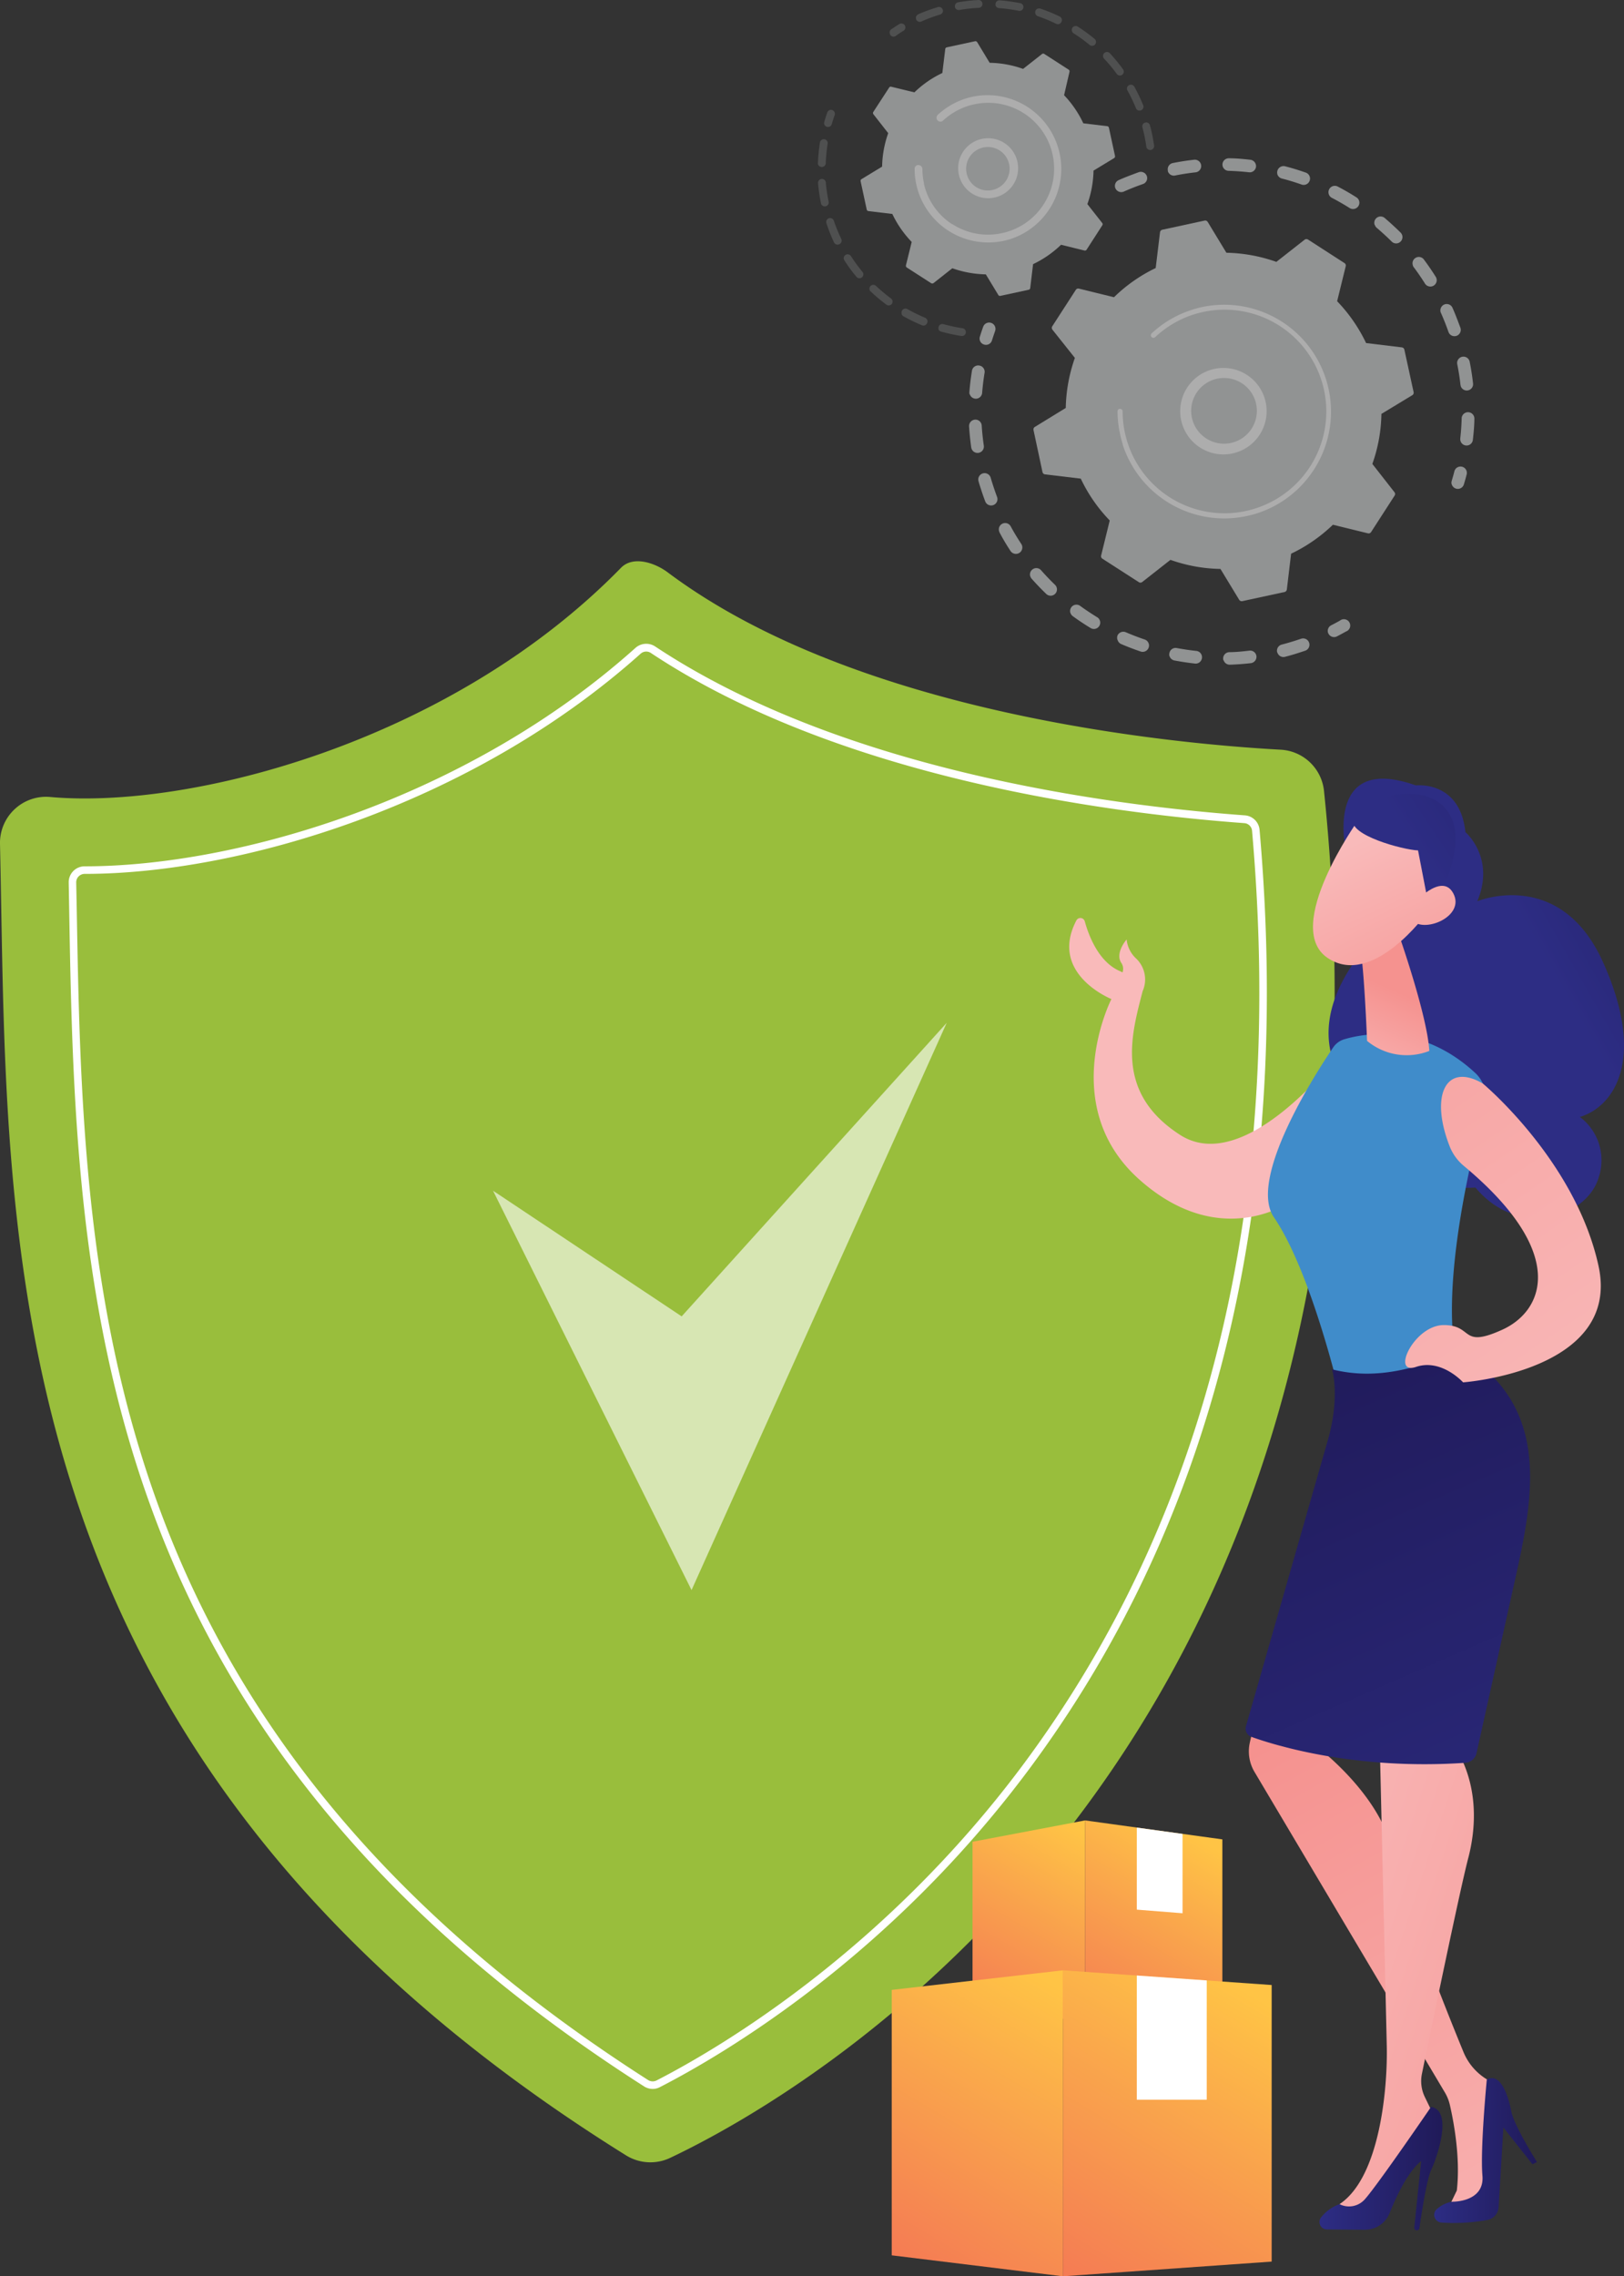 <svg xmlns="http://www.w3.org/2000/svg" xmlns:xlink="http://www.w3.org/1999/xlink" viewBox="0 0 300.66 421.22"><rect x="0" y="0" width="300.66" height="421.22" fill="#333333" stroke="none"/><defs><style>.cls-1{isolation:isolate;}.cls-2{opacity:0.6;}.cls-3{fill:#d1d3d4;}.cls-10,.cls-4,.cls-7{fill:#fff;}.cls-5{opacity:0.3;}.cls-6{fill:#99be3c;}.cls-7{opacity:0.61;}.cls-8{fill:url(#linear-gradient);}.cls-9{fill:url(#linear-gradient-2);}.cls-10{mix-blend-mode:soft-light;}.cls-11{fill:url(#linear-gradient-3);}.cls-12{fill:url(#linear-gradient-4);}.cls-13{fill:url(#linear-gradient-5);}.cls-14{fill:url(#linear-gradient-6);}.cls-15{fill:#408cca;}.cls-16{fill:url(#linear-gradient-7);}.cls-17{fill:url(#linear-gradient-8);}.cls-18{fill:url(#linear-gradient-9);}.cls-19{fill:url(#linear-gradient-10);}.cls-20{fill:url(#linear-gradient-11);}.cls-21{fill:url(#linear-gradient-12);}.cls-22{fill:url(#linear-gradient-13);}.cls-23{fill:url(#linear-gradient-14);}.cls-24{fill:url(#linear-gradient-15);}.cls-25{fill:url(#linear-gradient-16);}</style><linearGradient id="linear-gradient" x1="3223.64" y1="339.42" x2="3200.77" y2="378.04" gradientTransform="translate(-3022.49)" gradientUnits="userSpaceOnUse"><stop offset="0" stop-color="#ffc445"/><stop offset="0.31" stop-color="#faa94b"/><stop offset="1" stop-color="#f36f56"/></linearGradient><linearGradient id="linear-gradient-2" x1="3244.56" y1="340.35" x2="3220.84" y2="380.41" xlink:href="#linear-gradient"/><linearGradient id="linear-gradient-3" x1="3252.52" y1="368.04" x2="3215.17" y2="431.11" xlink:href="#linear-gradient"/><linearGradient id="linear-gradient-4" x1="3219.14" y1="368.17" x2="3184.36" y2="426.91" xlink:href="#linear-gradient"/><linearGradient id="linear-gradient-5" x1="254.44" y1="133.68" x2="340.86" y2="-19.96" gradientUnits="userSpaceOnUse"><stop offset="0" stop-color="#f9baba"/><stop offset="1" stop-color="#f5928f"/></linearGradient><linearGradient id="linear-gradient-6" x1="-8573.51" y1="402.49" x2="-8609.19" y2="444.88" gradientTransform="matrix(0.92, 0.39, -0.2, 1.1, 8316.57, 3083.03)" gradientUnits="userSpaceOnUse"><stop offset="0" stop-color="#201a59"/><stop offset="1" stop-color="#2d2d84"/></linearGradient><linearGradient id="linear-gradient-7" x1="-8349.68" y1="1053.13" x2="-8346.77" y2="1032.5" gradientTransform="translate(8561.91 1523.68) rotate(16.22)" xlink:href="#linear-gradient-5"/><linearGradient id="linear-gradient-8" x1="-8363" y1="1008.91" x2="-8335.83" y2="1040.16" gradientTransform="translate(8561.91 1523.68) rotate(16.22)" xlink:href="#linear-gradient-5"/><linearGradient id="linear-gradient-9" x1="-8315.1" y1="964.01" x2="-8350.78" y2="1006.4" gradientTransform="translate(8561.91 1523.68) rotate(16.22)" xlink:href="#linear-gradient-6"/><linearGradient id="linear-gradient-10" x1="-8356.21" y1="1003.01" x2="-8329.04" y2="1034.25" gradientTransform="translate(8561.91 1523.68) rotate(16.22)" xlink:href="#linear-gradient-5"/><linearGradient id="linear-gradient-11" x1="2255.8" y1="430.12" x2="2320.65" y2="315.66" gradientTransform="matrix(-1, -0.01, -0.01, 1, 2558.21, 29.98)" xlink:href="#linear-gradient-5"/><linearGradient id="linear-gradient-12" x1="2269.94" y1="389.65" x2="2288.89" y2="389.65" gradientTransform="matrix(-1, -0.01, -0.01, 1, 2558.21, 29.98)" xlink:href="#linear-gradient-6"/><linearGradient id="linear-gradient-13" x1="2329.29" y1="345.44" x2="2232.31" y2="376.45" gradientTransform="matrix(-1, -0.01, -0.01, 1, 2558.21, 29.98)" xlink:href="#linear-gradient-5"/><linearGradient id="linear-gradient-14" x1="2287.51" y1="393.08" x2="2310.1" y2="393.08" gradientTransform="matrix(-1, -0.01, -0.01, 1, 2558.21, 29.98)" xlink:href="#linear-gradient-6"/><linearGradient id="linear-gradient-15" x1="2318.36" y1="241.11" x2="2264.23" y2="361.78" gradientTransform="matrix(-1, -0.01, -0.01, 1, 2558.21, 29.98)" xlink:href="#linear-gradient-6"/><linearGradient id="linear-gradient-16" x1="2342.41" y1="206.57" x2="2449.98" y2="83.53" gradientTransform="matrix(-0.99, -0.12, -0.12, 0.99, 2642.1, 348.26)" xlink:href="#linear-gradient-5"/></defs><title>Asset 1</title><g class="cls-1"><g id="Layer_2" data-name="Layer 2"><g id="Layer_1-2" data-name="Layer 1"><g class="cls-2"><path class="cls-3" d="M206.47,34.76a1.16,1.16,0,0,1,.64-1.43c1.2-.54,2.46-1,3.72-1.47a1.18,1.18,0,0,1,1.49.73v0a1.16,1.16,0,0,1-.73,1.47c-1.19.41-2.38.88-3.53,1.39a1.18,1.18,0,0,1-1.55-.59A.56.56,0,0,1,206.47,34.76Zm9.74-3.08a.65.65,0,0,1,0-.13,1.17,1.17,0,0,1,.92-1.38c1.31-.26,2.64-.47,3.95-.61a1.17,1.17,0,1,1,.26,2.33c-1.25.14-2.51.33-3.75.58A1.16,1.16,0,0,1,216.21,31.68Zm10.17-.86a1.23,1.23,0,0,1-.06-.39,1.17,1.17,0,0,1,1.21-1.14c1.33,0,2.67.13,4,.28a1.19,1.19,0,0,1,1,1.31,1.17,1.17,0,0,1-1.3,1c-1.25-.14-2.53-.23-3.79-.27A1.16,1.16,0,0,1,226.38,30.82Zm10.11,1.44a1.3,1.3,0,0,1,0-.65,1.18,1.18,0,0,1,1.43-.84c1.29.33,2.58.73,3.83,1.17a1.17,1.17,0,0,1-.78,2.21c-1.19-.42-2.41-.8-3.64-1.11A1.17,1.17,0,0,1,236.49,32.26ZM246,35.92a1.18,1.18,0,0,1,.08-.9,1.17,1.17,0,0,1,1.58-.5c1.17.61,2.34,1.28,3.46,2a1.16,1.16,0,0,1,.37,1.61,1.18,1.18,0,0,1-1.62.37c-1.06-.67-2.18-1.31-3.29-1.89A1.14,1.14,0,0,1,246,35.92Zm8.49,5.68a1.17,1.17,0,0,1,1.87-1.26c1,.86,2,1.77,2.94,2.7a1.17,1.17,0,0,1,0,1.66,1.16,1.16,0,0,1-1.65,0c-.89-.89-1.84-1.75-2.8-2.57A1.2,1.2,0,0,1,254.52,41.6Zm15.91,40a1.14,1.14,0,0,1-.05-.49c.14-1.25.23-2.53.26-3.79a1.18,1.18,0,0,1,2.35.07c0,1.32-.13,2.67-.28,4a1.17,1.17,0,0,1-2.28.23ZM261.54,49a1.17,1.17,0,0,1,2-1.07c.8,1.06,1.56,2.17,2.27,3.3a1.17,1.17,0,0,1-2,1.24c-.67-1.07-1.39-2.12-2.15-3.12A1.29,1.29,0,0,1,261.54,49Zm8.89,22.38a.86.86,0,0,1-.05-.23c-.14-1.25-.34-2.51-.59-3.75a1.17,1.17,0,1,1,2.3-.46c.26,1.3.47,2.63.62,4a1.17,1.17,0,0,1-2.28.49Zm-3.71-13.58a1.19,1.19,0,0,1,.64-1.44,1.17,1.17,0,0,1,1.55.6c.54,1.21,1,2.46,1.47,3.71a0,0,0,0,1,0,0,1.17,1.17,0,0,1-2.22.74c-.42-1.19-.89-2.38-1.4-3.53A1.17,1.17,0,0,0,266.72,57.81Z"/><path class="cls-3" d="M268.77,89.66a1.08,1.08,0,0,1,0-.69c.17-.58.34-1.17.49-1.76a1.17,1.17,0,1,1,2.27.59c-.16.62-.33,1.24-.52,1.85a1.17,1.17,0,0,1-2.23,0Z"/><path class="cls-3" d="M245.87,117.11a1.17,1.17,0,0,1,.58-1.4c.54-.27,1.08-.57,1.61-.86a1.17,1.17,0,1,1,1.15,2c-.56.31-1.13.62-1.69.91a1.17,1.17,0,0,1-1.58-.51A1.34,1.34,0,0,1,245.87,117.11Z"/><path class="cls-3" d="M181.64,90.6c-.17-.51-.33-1-.48-1.55a1.17,1.17,0,1,1,2.25-.65c.35,1.2.75,2.39,1.18,3.55a1.17,1.17,0,0,1-2.19.83C182.13,92.06,181.87,91.33,181.64,90.6ZM179.86,83a1.05,1.05,0,0,1-.05-.19c-.18-1.29-.32-2.61-.4-3.92a1.19,1.19,0,0,1,1.1-1.24,1.17,1.17,0,0,1,1.24,1.1c.08,1.24.21,2.49.39,3.72a1.18,1.18,0,0,1-1,1.33A1.17,1.17,0,0,1,179.86,83ZM185,98.38a1.17,1.17,0,0,1,2.15-.92c.59,1.09,1.24,2.16,1.93,3.2a1.17,1.17,0,0,1-2,1.29c-.72-1.09-1.4-2.22-2-3.37A1.21,1.21,0,0,1,185,98.38ZM179.52,73a1.19,1.19,0,0,1-.05-.46c.1-1.3.26-2.61.47-3.9a1.16,1.16,0,0,1,1.34-1,1.17,1.17,0,0,1,1,1.34c-.2,1.23-.35,2.48-.45,3.71a1.17,1.17,0,0,1-2.28.28Zm11.22,33.66a1.16,1.16,0,0,1,.35-1.24,1.17,1.17,0,0,1,1.65.1c.82.93,1.69,1.84,2.58,2.7a1.17,1.17,0,0,1-1.62,1.69c-.94-.91-1.86-1.86-2.72-2.84A1.14,1.14,0,0,1,190.74,106.61Zm7.43,6.77a1.19,1.19,0,0,1,.17-1.06,1.17,1.17,0,0,1,1.64-.25c1,.73,2.05,1.42,3.1,2.07a1.17,1.17,0,1,1-1.21,2c-1.12-.68-2.22-1.41-3.27-2.18A1.16,1.16,0,0,1,198.17,113.38Zm8.72,5a1.25,1.25,0,0,1,0-.83,1.18,1.18,0,0,1,1.55-.6c1.14.49,2.31.94,3.49,1.34a1.17,1.17,0,0,1-.76,2.22c-1.23-.42-2.47-.89-3.67-1.41A1.21,1.21,0,0,1,206.89,118.36Zm9.61,3a1.13,1.13,0,0,1,0-.58,1.16,1.16,0,0,1,1.37-.93c1.23.23,2.47.41,3.7.54a1.18,1.18,0,0,1-.24,2.34c-1.3-.14-2.61-.34-3.9-.58A1.19,1.19,0,0,1,216.5,121.33Zm10,.78a1.13,1.13,0,0,1-.05-.32,1.17,1.17,0,0,1,1.13-1.21c1.24,0,2.49-.14,3.73-.28a1.17,1.17,0,0,1,1.3,1,1.19,1.19,0,0,1-1,1.31c-1.3.15-2.62.25-3.92.29A1.17,1.17,0,0,1,226.52,122.11Zm9.95-1.43a.25.25,0,0,1,0-.07,1.17,1.17,0,0,1,.84-1.43c.89-.23,1.77-.49,2.64-.77l.94-.31a1.17,1.17,0,1,1,.77,2.21l-1,.33c-.91.3-1.84.57-2.77.81A1.17,1.17,0,0,1,236.47,120.68Z"/><path class="cls-3" d="M181.41,63a1.19,1.19,0,0,1,0-.7c.19-.61.39-1.22.61-1.83a1.17,1.17,0,0,1,2.21.78c-.2.58-.4,1.16-.58,1.74a1.16,1.16,0,0,1-1.46.77A1.15,1.15,0,0,1,181.41,63Z"/><path class="cls-3" d="M194.83,60.35a.57.57,0,0,0,0,.64L199,66.23a29.41,29.41,0,0,0-1.69,9.26L191.59,79a.54.54,0,0,0-.25.58L193,87.35a.55.55,0,0,0,.47.43l6.62.79a28.78,28.78,0,0,0,5.36,7.74l-1.59,6.48a.54.54,0,0,0,.23.59l6.72,4.33a.54.54,0,0,0,.64,0l5.24-4.11a29.12,29.12,0,0,0,9.26,1.68l3.46,5.7a.56.56,0,0,0,.58.26l7.82-1.69a.55.55,0,0,0,.43-.47l.79-6.62a29.24,29.24,0,0,0,7.74-5.36l6.48,1.59a.54.54,0,0,0,.59-.24l4.34-6.72a.54.54,0,0,0,0-.63l-4.11-5.25a29,29,0,0,0,1.68-9.26l5.7-3.45a.54.54,0,0,0,.26-.58L260,64.71a.55.55,0,0,0-.47-.43l-6.62-.8a29.33,29.33,0,0,0-5.36-7.74l1.59-6.47a.54.54,0,0,0-.23-.59l-6.73-4.34a.56.56,0,0,0-.63,0l-5.25,4.12a29.3,29.3,0,0,0-9.25-1.69l-3.46-5.7a.54.54,0,0,0-.58-.25l-7.82,1.69a.55.55,0,0,0-.43.47l-.8,6.62A28.89,28.89,0,0,0,206.24,55l-6.48-1.59a.53.53,0,0,0-.59.23Z"/><path class="cls-4" d="M218.87,78.5a8,8,0,1,1,.44,1.1A9.34,9.34,0,0,1,218.87,78.5Zm13.52-4.36a5.64,5.64,0,0,0-.35-.85,6.08,6.08,0,1,0,.35.85Z"/><path class="cls-4" d="M207.87,82.24c-.21-.64-.38-1.29-.53-2h0c0-.21-.09-.42-.12-.63a19.67,19.67,0,0,1-.32-3.15v0s0-.08,0-.12v-.24a.47.47,0,0,1,.33-.44.32.32,0,0,1,.14,0,.46.46,0,0,1,.47.46,18.47,18.47,0,0,0,.43,4,18.85,18.85,0,0,0,22.38,14.44,19.05,19.05,0,0,0,1.87-.51,18.83,18.83,0,0,0-9.82-36.31c-.62.13-1.24.3-1.84.49a18.88,18.88,0,0,0-7,4.16.42.42,0,0,1-.17.1.47.47,0,0,1-.49-.12.48.48,0,0,1,0-.67,19.67,19.67,0,0,1,7.4-4.35,17.89,17.89,0,0,1,1.94-.53,19.78,19.78,0,0,1,10.31,38.13c-.64.2-1.3.38-2,.53a19.77,19.77,0,0,1-23-13.2Z"/><g class="cls-5"><path class="cls-3" d="M164.74,6.23a.71.71,0,0,1,.28-.82c.5-.34,1-.68,1.56-1a.73.73,0,0,1,.74,1.25c-.5.3-1,.62-1.49,1a.73.73,0,0,1-1-.19A1.08,1.08,0,0,1,164.74,6.23Z"/><path class="cls-3" d="M169.6,3.53a.74.74,0,0,1,.4-.89,31.46,31.46,0,0,1,3-1.13l.64-.2a.74.74,0,0,1,.9.48.72.72,0,0,1-.48.9l-.62.19c-1,.32-1.91.68-2.83,1.09a.73.73,0,0,1-1-.37Zm7.2-2.17a.36.36,0,0,1,0-.1.72.72,0,0,1,.59-.84A30.72,30.72,0,0,1,181.2,0a.73.73,0,0,1,.07,1.45,28.25,28.25,0,0,0-3.66.4A.73.73,0,0,1,176.8,1.36ZM184.31,1a.83.83,0,0,1,0-.28.72.72,0,0,1,.78-.66,32.79,32.79,0,0,1,3.82.53A.72.72,0,0,1,188.59,2,29.79,29.79,0,0,0,185,1.5.72.72,0,0,1,184.31,1Zm7.37,1.5a.77.77,0,0,1,0-.45.74.74,0,0,1,.92-.46,30,30,0,0,1,3.57,1.46.72.72,0,0,1,.34,1,.71.71,0,0,1-1,.34A29.65,29.65,0,0,0,192.14,3,.74.74,0,0,1,191.68,2.5Zm6.78,3.26a.76.76,0,0,1,.08-.62.72.72,0,0,1,1-.21,31.29,31.29,0,0,1,3.11,2.27.72.72,0,0,1-.93,1.11,28.83,28.83,0,0,0-3-2.17A.7.7,0,0,1,198.46,5.76Zm5.78,4.8a.73.73,0,0,1,1.22-.72,30.16,30.16,0,0,1,2.46,3,.73.73,0,0,1-.16,1,.72.72,0,0,1-1-.15,28.9,28.9,0,0,0-2.35-2.83A.74.74,0,0,1,204.24,10.56Zm4.44,6.07a.71.71,0,0,1,.33-.86.73.73,0,0,1,1,.28,33.63,33.63,0,0,1,1.66,3.48.73.73,0,0,1-1.35.54,31.5,31.5,0,0,0-1.58-3.32A.61.61,0,0,1,208.68,16.63Zm3.55,10.66,0-.12a28.51,28.51,0,0,0-.61-3.14l-.12-.47a.72.72,0,0,1,.52-.88.7.7,0,0,1,.88.51c0,.16.09.32.13.49a33.52,33.52,0,0,1,.64,3.29.73.73,0,0,1-1.41.32Z"/></g><g class="cls-5"><path class="cls-3" d="M153,41.3a.72.72,0,0,1,.45-.91.73.73,0,0,1,.92.45,30.55,30.55,0,0,0,1.37,3.35.74.74,0,0,1-.34,1,.73.73,0,0,1-1-.34A31.47,31.47,0,0,1,153,41.31Zm-1-3.57s0,0,0-.08a31.67,31.67,0,0,1-.55-3.75.72.72,0,1,1,1.44-.13,28.6,28.6,0,0,0,.53,3.58.73.73,0,0,1-1.4.38ZM156.24,48a.71.71,0,0,1,.3-.83.73.73,0,0,1,1,.22,30.71,30.71,0,0,0,2.13,2.92.72.72,0,1,1-1.11.92,28.25,28.25,0,0,1-2.24-3.06A.53.53,0,0,1,156.24,48Zm-4.81-17.6a.73.73,0,0,1,0-.25,31.62,31.62,0,0,1,.37-3.78.72.72,0,0,1,1.43.23,29,29,0,0,0-.35,3.6.73.73,0,0,1-.75.7A.74.74,0,0,1,151.43,30.36ZM161,53.66a.72.72,0,0,1,1.18-.75,32.53,32.53,0,0,0,2.78,2.32.72.72,0,0,1,.15,1,.73.73,0,0,1-1,.15,32.15,32.15,0,0,1-2.9-2.43A.7.7,0,0,1,161,53.66Zm5.94,4.39a.74.74,0,0,1,.06-.58.72.72,0,0,1,1-.27,30.51,30.51,0,0,0,3.25,1.59.73.73,0,0,1,.39,1,.72.72,0,0,1-1,.38,31.54,31.54,0,0,1-3.41-1.66A.78.78,0,0,1,166.9,58.05Zm6.83,2.85a.75.75,0,0,1,0-.42.72.72,0,0,1,.89-.5,30.55,30.55,0,0,0,3.54.76.72.72,0,1,1-.22,1.43,31.86,31.86,0,0,1-3.71-.8A.72.72,0,0,1,173.73,60.9Z"/><path class="cls-3" d="M152.6,23a.7.7,0,0,1,0-.43c.17-.59.36-1.19.56-1.76a.72.72,0,0,1,.92-.44.73.73,0,0,1,.45.93c-.2.54-.38,1.11-.54,1.68a.73.73,0,0,1-.9.49A.72.72,0,0,1,152.6,23Z"/></g><path class="cls-3" d="M161.69,20.7a.36.36,0,0,0,0,.43l2.75,3.51a19.49,19.49,0,0,0-1.13,6.19l-3.81,2.32a.36.36,0,0,0-.17.39l1.13,5.23a.37.37,0,0,0,.31.29l4.43.53a19.42,19.42,0,0,0,3.59,5.18l-1.07,4.33a.39.39,0,0,0,.16.4l4.5,2.9a.4.4,0,0,0,.43,0l3.5-2.76a19.6,19.6,0,0,0,6.2,1.13l2.31,3.81a.35.35,0,0,0,.39.17l5.23-1.13a.36.36,0,0,0,.29-.31l.53-4.43a19.42,19.42,0,0,0,5.18-3.59l4.34,1.07a.37.37,0,0,0,.39-.16l2.9-4.5a.35.35,0,0,0,0-.42l-2.76-3.51a19.51,19.51,0,0,0,1.14-6.2l3.81-2.31a.38.38,0,0,0,.17-.39l-1.13-5.23a.36.36,0,0,0-.32-.29l-4.42-.53A19.42,19.42,0,0,0,197,17.62L198,13.29a.37.37,0,0,0-.15-.4l-4.5-2.9a.36.36,0,0,0-.43,0l-3.51,2.76a19.22,19.22,0,0,0-6.19-1.13l-2.31-3.82a.39.39,0,0,0-.39-.17l-5.24,1.13a.36.36,0,0,0-.28.32l-.54,4.43a19.11,19.11,0,0,0-5.17,3.58L165,16.05a.34.34,0,0,0-.39.16Z"/><path class="cls-4" d="M177.67,32.87a5.55,5.55,0,1,1,.31.75A6.21,6.21,0,0,1,177.67,32.87ZM186.72,30a4.2,4.2,0,0,0-.22-.55A4,4,0,1,0,179.28,33h0a4,4,0,0,0,5.4,1.82A4,4,0,0,0,186.72,30Z"/><path class="cls-4" d="M170,35.46c-.14-.43-.26-.88-.36-1.33a13.59,13.59,0,0,1-.31-2.77v-.12a.72.72,0,0,1,.5-.69.78.78,0,0,1,.22,0,.73.73,0,0,1,.72.73,12.5,12.5,0,0,0,.28,2.58h0l0,.14a12.1,12.1,0,0,0,5.19,7.47l0,0,.07,0a12.08,12.08,0,0,0,9.18,1.67,9.78,9.78,0,0,0,1.21-.32,12.19,12.19,0,0,0-6.35-23.51,9.63,9.63,0,0,0-1.2.32,12.2,12.2,0,0,0-4.56,2.69.74.74,0,0,1-.27.16.73.73,0,0,1-.72-1.22,13.74,13.74,0,0,1,5.1-3c.44-.14.89-.26,1.34-.36a13.65,13.65,0,0,1,7.11,26.31q-.66.21-1.35.36A13.65,13.65,0,0,1,170,35.46Z"/></g><path class="cls-6" d="M2.7,149.75a8.49,8.49,0,0,1,6.58-2.27c25.88,2.33,74.15-10.14,105.7-42.42,2.19-2.24,6.19-1,8.7.9,35.09,26.23,93.25,31.66,113.44,32.77a8.52,8.52,0,0,1,8,7.63C263.48,323.7,148,388,124.06,399.31a8.55,8.55,0,0,1-8.16-.47C-3.45,324.49,1.65,227.81,0,156.17A8.52,8.52,0,0,1,2.7,149.75Z"/><path class="cls-4" d="M120.83,386.55a3,3,0,0,1-1.59-.47c-45.78-29.26-75.62-64.25-91.22-107C14.08,241,13.4,202.14,12.8,167.88l-.08-4.57a2.94,2.94,0,0,1,2.95-3h0c28.32,0,70.82-12.5,102-40.44a3,3,0,0,1,3.6-.26c34.25,22.73,83.12,29.35,109.21,31.27a2.94,2.94,0,0,1,2.71,2.68c6.07,69.23-8.33,127.77-42.8,174-25.75,34.53-56.28,52.52-68.21,58.65h0A2.89,2.89,0,0,1,120.83,386.55ZM15.7,161.71a1.6,1.6,0,0,0-1.15.47,1.57,1.57,0,0,0-.44,1.11l.09,4.56c.6,34.15,1.27,72.86,15.13,110.79C44.82,321.05,74.48,355.81,120,384.91a1.59,1.59,0,0,0,1.55.07h0c11.84-6.08,42.15-24,67.72-58.24,34.26-45.95,48.57-104.17,42.53-173a1.55,1.55,0,0,0-1.43-1.42c-26.22-1.93-75.36-8.59-109.87-31.49a1.55,1.55,0,0,0-1.89.13C87.15,149.1,44.25,161.71,15.7,161.71Z"/><polygon class="cls-7" points="91.28 220.34 128.03 294.24 175.27 189.27 126.2 243.59 91.28 220.34"/><polygon class="cls-8" points="200.88 374.09 180.05 371.54 180.05 340.81 200.88 336.86 200.88 374.09"/><polygon class="cls-9" points="226.3 372.47 200.88 374.09 200.88 336.86 226.3 340.37 226.3 372.47"/><polygon class="cls-10" points="210.46 338.19 210.46 353.37 218.93 354.04 218.93 339.36 210.46 338.19"/><polygon class="cls-11" points="235.43 418.5 196.78 421.22 196.78 364.6 235.43 367.32 235.43 418.5"/><polygon class="cls-12" points="196.78 421.22 165.09 417.34 165.09 368.22 196.78 364.6 196.78 421.22"/><polygon class="cls-10" points="210.46 365.56 210.46 388.54 223.41 388.54 223.41 366.47 210.46 365.56"/><path class="cls-13" d="M199.27,170.33a.84.84,0,0,1,1.56.17c.76,2.73,2.59,7.48,6.44,9.17l.55.26a1.94,1.94,0,0,0-.24-1.77c-1.19-1.83,1-4.32,1-4.32a5.56,5.56,0,0,0,1.81,3.58,5.35,5.35,0,0,1,1.15,6c-2.09,8.09-5.2,18.78,6.94,26.59s29.24-14.74,29.24-14.74l-8.49,26.9s-13.1,9.67-28.33-3.93-5.14-33.37-5.14-33.37S194.11,180.21,199.27,170.33Z"/><path class="cls-14" d="M249.24,157.83s-4.43-18.63,12.89-12.49c0,0,8.16-1,9.17,8.64,0,0,5.59,4.74,2.2,12.79,0,0,15.36-6.37,23.3,11.32s2.18,26.64-4.31,28.6A10,10,0,0,1,296,217.8c-2.08,7.36-14.66,11.71-22.85,1.95,0,0-21.47,1.91-22.19-17,0,0-10.58-8.82-.94-23.69S249.24,157.83,249.24,157.83Z"/><path class="cls-15" d="M248.82,192.33c3.63-1.09,14.21-3.1,24.26,6.18a6.23,6.23,0,0,1,1.8,6.21c-2.7,9.95-9.83,39.33-3.58,52,0,0-11,12.14-23,2.35,0,0-5.39-23.5-12.45-33.81-4.88-7.12,7.77-26.74,11-31.48A3.77,3.77,0,0,1,248.82,192.33Z"/><path class="cls-16" d="M258.85,172.57s5.37,15.19,5.77,21.9a11.48,11.48,0,0,1-11.53-1.86s-.58-15.17-1.43-17.89Z"/><path class="cls-17" d="M251.39,151.86s-14,19.66-5.65,25.37,18.4-8.26,18.4-8.26,3.25-10.76-.15-14.41S251.39,151.86,251.39,151.86Z"/><path class="cls-18" d="M257.89,147.16s-6.45,1.53-7.36,4.45,9.15,5.63,12,5.76l2.27,11.78s6.71-11.08,4.05-17.49S257.89,147.16,257.89,147.16Z"/><path class="cls-19" d="M261.41,167.52s5.47-6.33,7.65-2.2-4.93,7.22-7.38,5.2Z"/><path class="cls-20" d="M234.24,308.45c0,1.07-1.83,9.53-2.85,14a7.44,7.44,0,0,0,.8,5.33l35.3,59.41a8.11,8.11,0,0,1,.93,2.31c.64,2.79,2,9.62,1.29,15.84l-1.83,3.79,7.9-1.79,1.71-21.21-2.23-1.36a10.66,10.66,0,0,1-4.3-5c-3.19-7.76-11.11-27.49-13.16-37.11-2.32-10.93-14.46-19.81-14.46-19.81l2.13-5Z"/><path class="cls-21" d="M284.55,400.08s-4.26-6.76-4.76-9.39-1.9-7.28-4.53-5.88c0,0-1.24,12.78-.81,17.78s-5.65,4.83-5.65,4.83a5.73,5.73,0,0,0-2.9,1.46,1.43,1.43,0,0,0,1,2.4,34.62,34.62,0,0,0,8.46-.48,2.59,2.59,0,0,0,2.09-2.39l.88-14.72,5.38,6.8Z"/><path class="cls-22" d="M255.33,317.91s1.24,53.14,1.41,60.69-1.19,24.27-8.75,29.27l3.29,2.44a44.13,44.13,0,0,0,8.13-10.23c4.52-7.56,5.88-8.94,5.88-8.94l-1.49-3.07a6.72,6.72,0,0,1-.55-4.32c1.63-7.92,7.08-34.24,8.57-39.9,1.76-6.7,1.88-15.63-4.23-23.11S255.33,317.91,255.33,317.91Z"/><path class="cls-23" d="M262.32,412.71a.46.46,0,0,0,.46-.4c.26-1.77,1.3-8.88,2.16-10.72,1-2.1,4.19-11,0-11.72,0,0-10.42,15.23-12.43,17.28a3.9,3.9,0,0,1-4.52.72,7.56,7.56,0,0,0-3.42,2.46,1.38,1.38,0,0,0,1.08,2.22l7,.06a4.94,4.94,0,0,0,4.63-3.11c1.23-3.09,3.36-7.62,5.83-9.62l-1.28,12.31a.47.47,0,0,0,.46.52Z"/><path class="cls-24" d="M246.61,253.39s1.58,5.05-.85,13.35L230.68,319.4a1.63,1.63,0,0,0,1,2c4.51,1.62,19.34,6.19,39.58,4.8a2.3,2.3,0,0,0,2.1-1.79c1.33-6,5.88-26.49,6.82-30.7,3.57-16,7.56-33.33-10-43.79C262.14,253.37,254.6,255.41,246.61,253.39Z"/><path class="cls-25" d="M274.52,200.5s17.16,14.26,21.42,33.74-25.07,21.56-25.07,21.56-4-4.45-8.71-2.86-.37-7.76,5.16-7.74,3,4.4,10.8.86c7.62-3.45,12.33-14.13-7.12-30.32a8.94,8.94,0,0,1-2.57-3.5C264.66,202.73,267.65,196.5,274.52,200.5Z"/></g></g></g></svg>